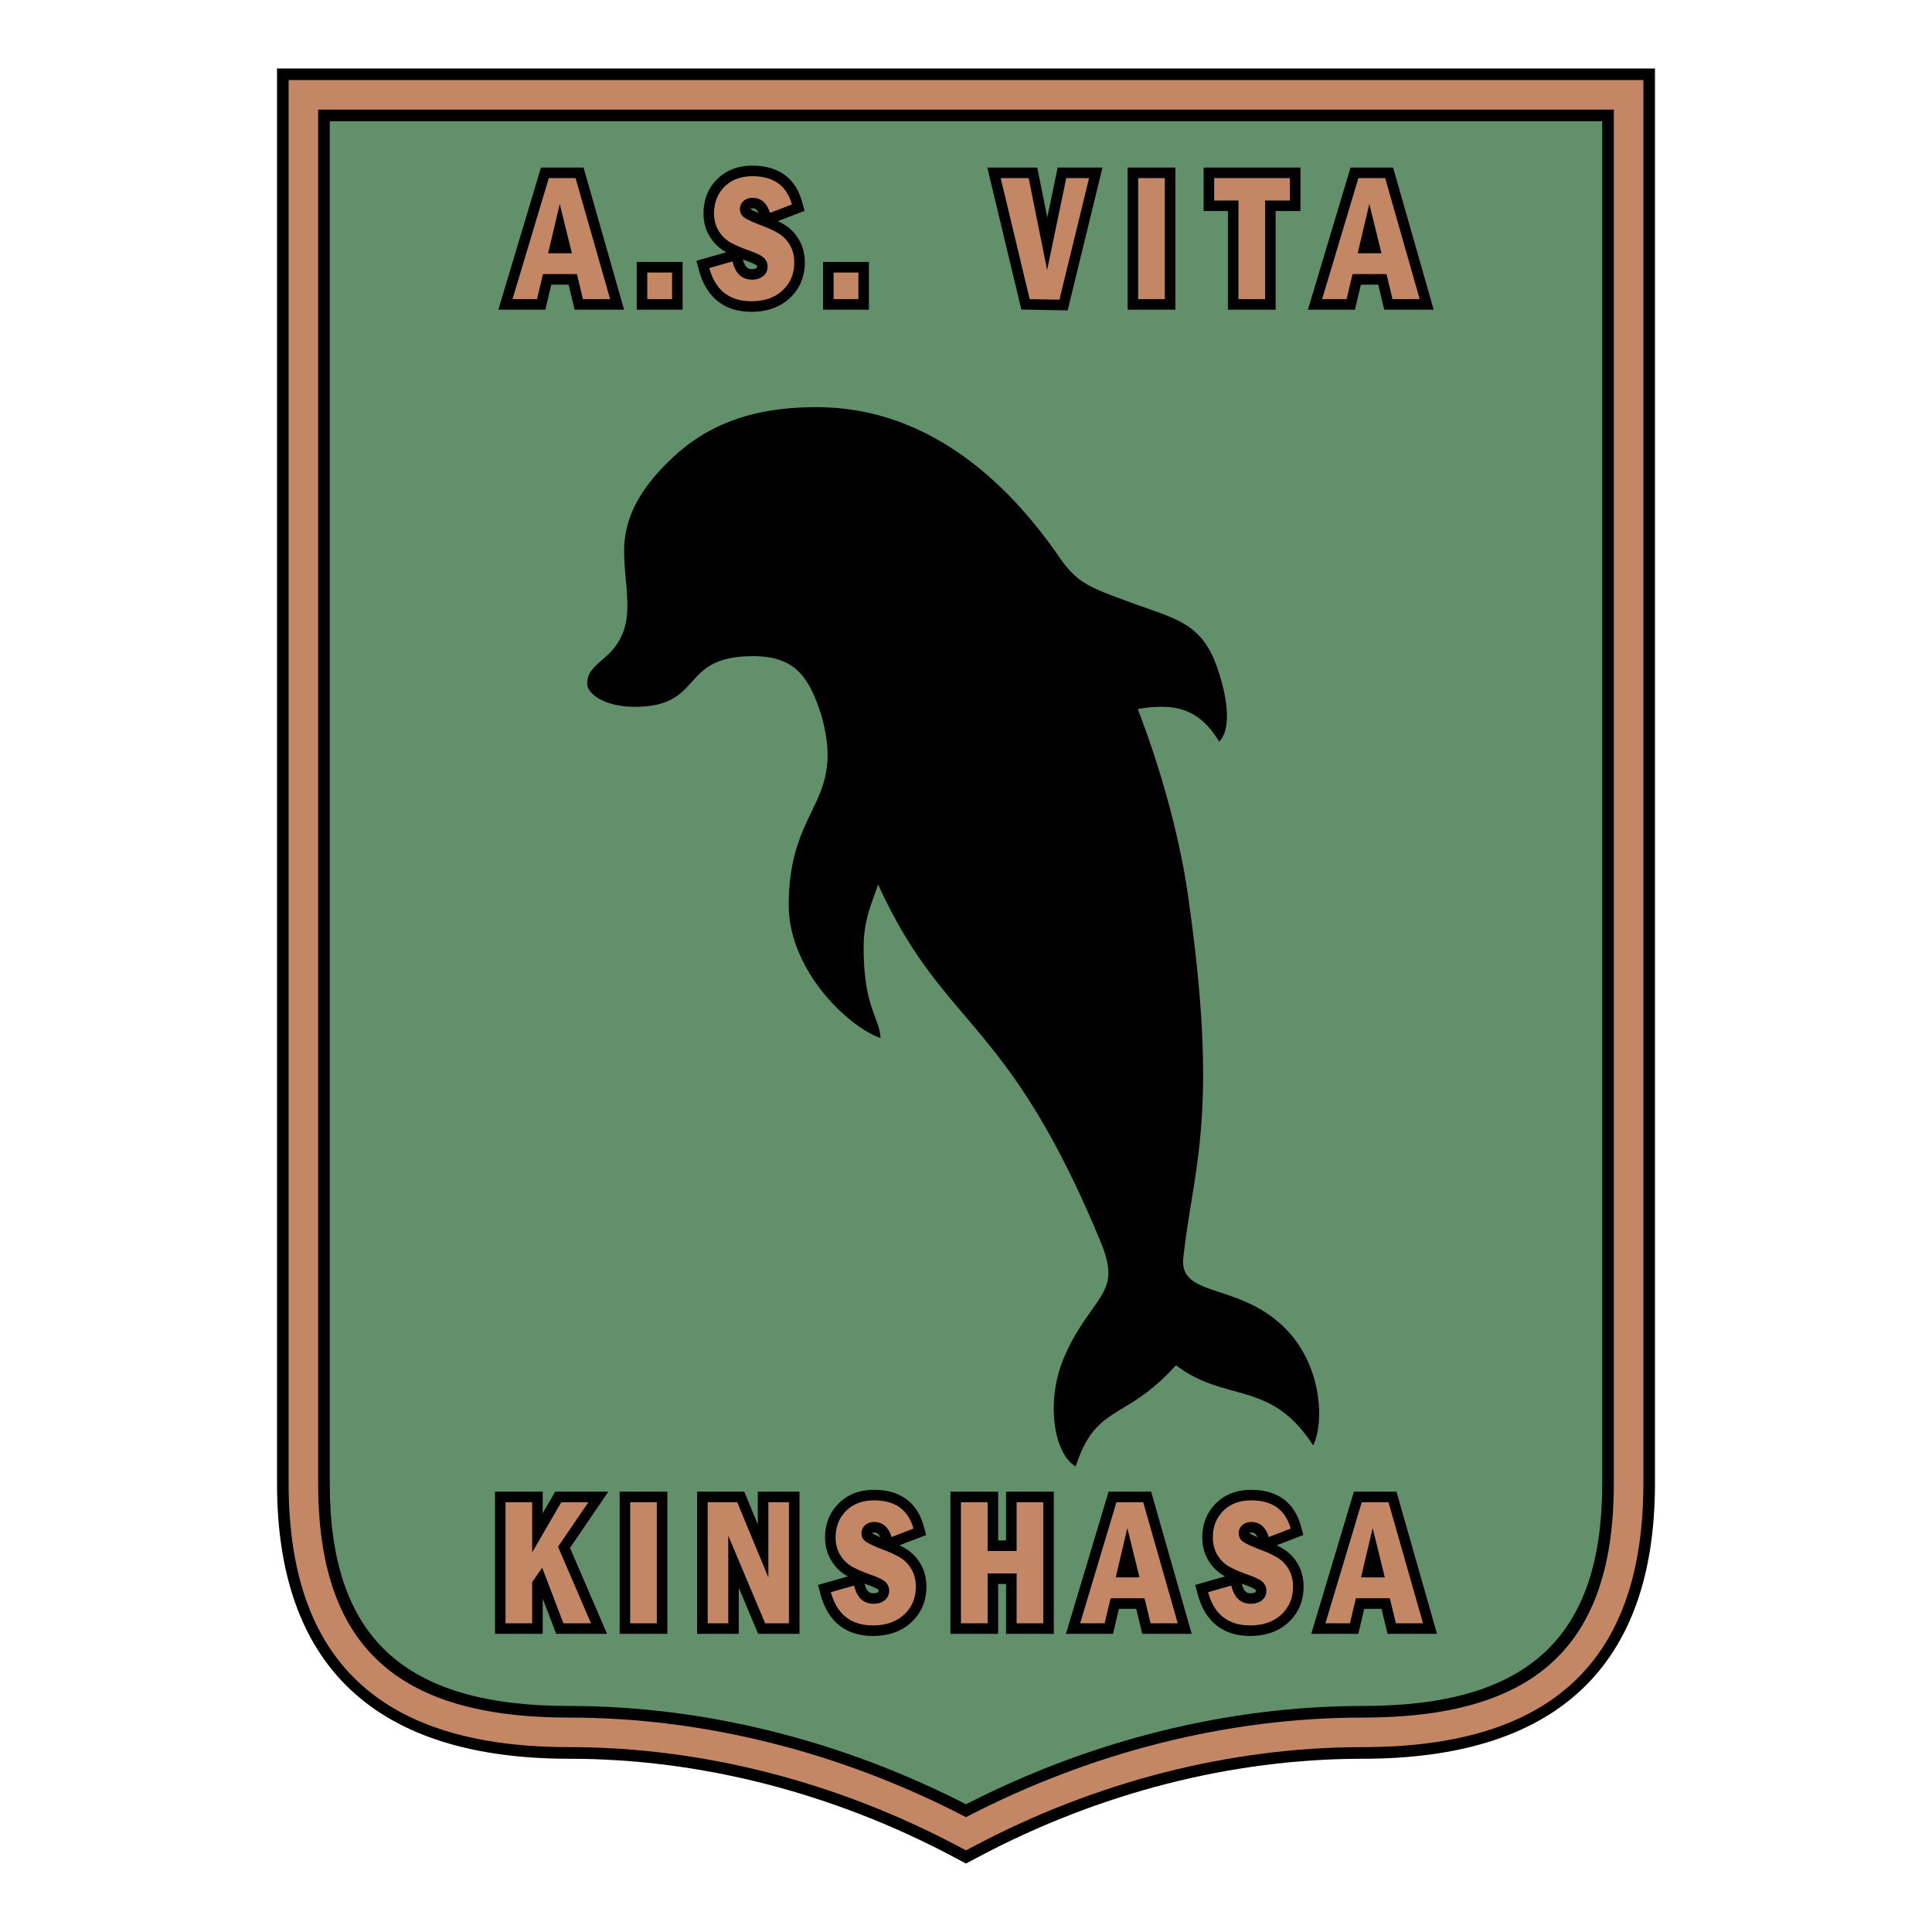 <svg xmlns="http://www.w3.org/2000/svg" width="2500" height="2500" viewBox="0 0 192.756 192.756"><g fill-rule="evenodd" clip-rule="evenodd"><path fill="#fff" d="M0 0h192.756v192.756H0V0z"/><path d="M27.638 6.832v141.165c0 18.23 9.811 27.475 29.159 27.475 13.02 0 26.28 3.389 38.345 9.797l1.235.656 1.236-.656c12.066-6.408 25.324-9.797 38.346-9.797 19.348 0 29.158-9.244 29.158-27.475V6.832H27.638z"/><path d="M28.796 7.99v140.006c0 17.707 9.159 26.316 28.001 26.316 13.209 0 26.656 3.434 38.89 9.934l.69.365.691-.365c12.234-6.5 25.682-9.934 38.891-9.934 18.842 0 28-8.609 28-26.316V7.99H28.796zm132.216 2.947v137.059c0 16.16-7.727 23.369-25.053 23.369-13.443 0-27.107 3.445-39.582 9.936-12.473-6.49-26.137-9.936-39.58-9.936-17.327 0-25.054-7.209-25.054-23.369V10.937h129.269z" fill="#c48765"/><path d="M159.854 12.095v135.901c0 15.359-7.369 22.211-23.895 22.211-13.438 0-27.086 3.404-39.582 9.803-12.495-6.398-26.143-9.803-39.58-9.803-16.526 0-23.896-6.852-23.896-22.211V12.095h126.953z" fill="#62906b"/><path d="M127.537 131.889c-4.52-3.859-9.895-2.562-9.475-6.42.992-9.096 3.65-14.248.422-36.423-.691-4.74-2.309-11.413-4.967-18.295a12.396 12.396 0 0 1 2.439-.232c2.947 0 4.492 1.544 5.686 3.474.93-.93 1.193-3.333-.211-7.404-1.535-4.448-4.143-4.837-8.562-6.457-4.211-1.543-5.332-1.964-7.037-4.337-5.887-8.605-13.919-15.172-24.402-15.172-6.597 0-10.878 1.895-14.106 4.842-3.518 3.212-5.053 6.246-5.053 9.474 0 4.21 1.474 7.719-1.895 10.632-1.244 1.075-1.79 1.579-1.79 2.632s1.79 2.316 4.737 2.316c7.018 0 4.351-5.053 11.79-5.053 4.221 0 5.621 2.063 6.86 5.992 2.404 8.746-3.281 8.886-3.281 18.852 0 6.316 5.685 12 9.159 13.263-.106-2.105-1.685-3.018-1.685-9.053 0-2.732.77-4.258 1.442-6.28 6.624 14.534 12.836 12.991 22.242 35.754.469 1.133.736 2.195.736 3.053 0 2.457-2.561 3.936-4.455 8.457-1.824 4.35-.982 9.545 1.193 10.807 2.035-6.314 4.982-4.49 10-10.105 4.947 3.791 9.438 1.404 13.686 8 1.09-2.104 1.09-8.421-3.473-12.317zM55.393 148.824l-1.245 2.145v-2.145h-4.763v14.186h4.763v-3.51l1.341 3.51h5.075l-3.693-8.576c.519-.76 3.82-5.609 3.82-5.609h-5.298v-.001zM61.82 148.824v14.186h4.763v-14.186H61.82zM75.606 148.824v3.262l-1.35-3.262h-4.703v14.186h4.158v-4.584l1.93 4.584h4.123v-14.186h-4.158zM90.445 154.559a7.403 7.403 0 0 0-.707-.383l2.667-1.027-.255-.922c-.65-2.346-2.362-3.586-4.949-3.586-1.435 0-2.62.451-3.52 1.348-.903.896-1.361 2.047-1.361 3.418 0 .828.199 1.582.592 2.246.384.646.889 1.16 1.498 1.521.055.031.139.066.198.1-.472.133-3 .857-3 .857l.276 1.004c.736 2.672 2.536 4.084 5.208 4.084 1.573 0 2.864-.459 3.837-1.367.993-.928 1.497-2.121 1.497-3.549 0-.826-.184-1.57-.548-2.217a4.3 4.3 0 0 0-1.433-1.527zm-2.784 4.144c0 .094-.017.107-.052.137-.093.078-.244.117-.45.117-.268 0-.668-.012-.905-.961.146.055.259.105.419.162.763.275.944.441.952.447a.127.127 0 0 1 .036.098zm-.651-5.746l.016-.018c.019-.018.087-.035.197-.035.149 0 .38.023.591.453-.537-.228-.739-.353-.804-.4zM100.375 148.824v4.869h-.789v-4.869h-4.764v14.186h4.764v-4.975h.789v4.975h4.764v-14.186h-4.764zM110.605 148.824l-4.256 14.186h4.693l.594-2.5h1.725l.604 2.5h4.932l-4.045-14.186h-4.247zM128.08 154.559a7.526 7.526 0 0 0-.707-.383l2.666-1.027-.256-.922c-.65-2.346-2.361-3.586-4.949-3.586-1.436 0-2.619.451-3.52 1.348-.902.896-1.361 2.045-1.361 3.418 0 .828.199 1.582.592 2.244a4.28 4.28 0 0 0 1.498 1.523c.055.031.139.066.197.1-.471.133-3 .857-3 .857l.277 1.004c.734 2.672 2.535 4.084 5.207 4.084 1.572 0 2.863-.459 3.836-1.367.994-.928 1.498-2.121 1.498-3.549 0-.826-.184-1.57-.547-2.217a4.277 4.277 0 0 0-1.431-1.527zm-2.785 4.144c0 .094-.016.107-.053.137-.092.078-.244.117-.447.117-.27 0-.67-.012-.906-.961.146.055.258.105.418.162.764.275.943.441.953.447.035.045.035.069.035.098zm-.65-5.746l.016-.018c.018-.018.088-.035.197-.035.15 0 .381.023.592.453-.54-.228-.743-.353-.805-.4zM139.326 148.824h-4.248l-4.254 14.186h4.691l.594-2.5h1.725l.604 2.5h4.934l-4.046-14.186zM53.973 16.714l-4.254 14.185h4.692l.593-2.5h1.725l.603 2.5h4.933l-4.046-14.185h-4.246zM63.528 26.135v4.764h4.579v-4.764h-4.579zM78.315 22.448a7.995 7.995 0 0 0-.707-.383l2.667-1.028-.255-.919c-.651-2.348-2.362-3.589-4.949-3.589-1.435 0-2.619.454-3.52 1.348-.903.896-1.362 2.046-1.362 3.42 0 .827.199 1.582.593 2.244.386.65.89 1.163 1.499 1.521.054.032.139.066.197.099l-3 .858.276 1.004c.735 2.672 2.536 4.085 5.208 4.085 1.573 0 2.864-.46 3.836-1.369.993-.927 1.498-2.122 1.498-3.549 0-.824-.184-1.569-.547-2.214a4.3 4.3 0 0 0-1.434-1.528zm-2.783 4.144c0 .094-.017.108-.053.139-.092.076-.243.115-.449.115-.268 0-.668-.012-.905-.961.146.055.259.106.418.163.763.274.945.442.953.449.036.042.036.067.036.095zm-.652-5.744l.017-.02c.018-.017.087-.035.197-.035.149 0 .379.026.591.455-.535-.228-.74-.353-.805-.4zM82.115 26.135v4.764h4.579v-4.764H82.115zM105.523 16.714s-.607 2.926-1.035 4.975l-1-4.975h-4.984l3.396 14.169 4.621.083 3.473-14.252h-4.471zM112.502 16.714v14.185h4.764V16.714h-4.764zM120.086 16.714v4.342h2.422v9.843h4.764v-9.843h2.473v-4.342h-9.659zM138.99 16.714h-4.246l-4.254 14.185h4.693l.592-2.5h1.727l.602 2.5h4.934l-4.048-14.185z"/><path fill="#c48765" d="M50.437 149.877h2.658v5.006l2.904-5.006h2.702l-3.026 4.443 3.288 7.637h-2.75l-2.122-5.553-.996 1.446v4.107h-2.658v-12.08zM62.873 149.877h2.658v12.08h-2.658v-12.08zM70.606 149.877h2.947l3.106 7.504v-7.504h2.052v12.08H76.34l-3.681-8.744v8.744h-2.053v-12.08zM91.134 152.51l-2.184.842c-.315-1-.891-1.5-1.727-1.5-.392 0-.702.111-.931.334a1.043 1.043 0 0 0-.343.775c0 .344.134.619.403.822.268.205.831.473 1.688.803.779.289 1.392.578 1.838.861s.806.668 1.081 1.156c.275.488.412 1.053.412 1.699 0 1.127-.388 2.055-1.163 2.779-.776.723-1.815 1.086-3.118 1.086-2.188 0-3.585-1.104-4.193-3.312l2.316-.662c.284 1.211.933 1.816 1.945 1.816.462 0 .836-.121 1.124-.361.287-.24.431-.555.431-.945 0-.295-.101-.561-.302-.795s-.664-.48-1.387-.742c-.93-.33-1.623-.631-2.08-.898a3.216 3.216 0 0 1-1.129-1.152c-.296-.502-.444-1.07-.444-1.709 0-1.086.35-1.977 1.051-2.672.7-.693 1.626-1.041 2.778-1.041 2.102-.001 3.415.939 3.934 2.816zM95.875 149.877h2.658v4.869h2.895v-4.869h2.658v12.08h-2.658v-4.975h-2.895v4.975h-2.658v-12.08zM111.316 157.377l1.16-4.92 1.211 4.92h-2.371zm-3.55 4.58h2.445l.592-2.5h3.387l.604 2.5h2.709l-3.445-12.08h-2.67l-3.622 12.08zM128.77 152.51l-2.186.842c-.312-1-.889-1.5-1.727-1.5-.391 0-.703.111-.932.334a1.042 1.042 0 0 0-.342.775c0 .344.133.619.404.822.268.205.83.473 1.688.803.779.289 1.391.578 1.836.861.447.283.807.668 1.082 1.156.273.488.412 1.053.412 1.699 0 1.127-.389 2.055-1.162 2.779-.777.723-1.816 1.086-3.119 1.086-2.188 0-3.586-1.104-4.193-3.312l2.316-.662c.285 1.211.934 1.816 1.947 1.816.459 0 .834-.121 1.123-.361.285-.24.43-.555.43-.945 0-.295-.1-.561-.303-.795-.201-.234-.662-.48-1.387-.742-.93-.33-1.623-.631-2.08-.898a3.233 3.233 0 0 1-1.129-1.152c-.295-.502-.443-1.07-.443-1.709 0-1.086.35-1.977 1.049-2.672.701-.693 1.627-1.041 2.779-1.041 2.105-.001 3.417.939 3.937 2.816zM135.791 157.377l1.16-4.92 1.211 4.92h-2.371zm-3.553 4.58h2.445l.594-2.5h3.387l.602 2.5h2.709l-3.445-12.08h-2.668l-3.624 12.08zM54.686 25.267l1.161-4.92 1.211 4.92h-2.372zm-3.552 4.579h2.446l.593-2.5h3.386l.603 2.5h2.709l-3.446-12.079h-2.669l-3.622 12.079zM64.581 27.189h2.473v2.657h-2.473v-2.657zM79.006 20.399l-2.184.841c-.314-1-.891-1.5-1.728-1.5-.392 0-.701.112-.93.333a1.048 1.048 0 0 0-.342.777c0 .344.134.618.402.822s.831.473 1.688.803c.78.29 1.392.576 1.838.86.446.284.806.669 1.081 1.157.275.488.412 1.054.412 1.697 0 1.129-.388 2.056-1.164 2.78-.775.724-1.814 1.086-3.118 1.086-2.188 0-3.585-1.104-4.193-3.312l2.316-.663c.284 1.211.933 1.816 1.945 1.816.462 0 .837-.12 1.124-.36.287-.239.431-.555.431-.946a1.18 1.18 0 0 0-.303-.794c-.201-.235-.664-.482-1.386-.742-.931-.331-1.624-.63-2.08-.899a3.196 3.196 0 0 1-1.129-1.153c-.296-.499-.444-1.068-.444-1.706 0-1.087.35-1.979 1.05-2.673s1.626-1.042 2.778-1.042c2.104.002 3.416.94 3.936 2.818zM83.168 27.189h2.474v2.657h-2.474v-2.657zM99.84 17.767h2.787l1.846 9.175 1.906-9.175h2.277l-2.957 12.132-2.967-.053-2.892-12.079zM113.555 17.767h2.658v12.079h-2.658V17.767zM121.139 17.767h7.554v2.236h-2.474v9.843h-2.658v-9.843h-2.422v-2.236zM135.457 25.267l1.16-4.92 1.213 4.92h-2.373zm-3.551 4.579h2.445l.592-2.5h3.387l.604 2.5h2.709l-3.445-12.079h-2.67l-3.622 12.079z"/></g></svg>
